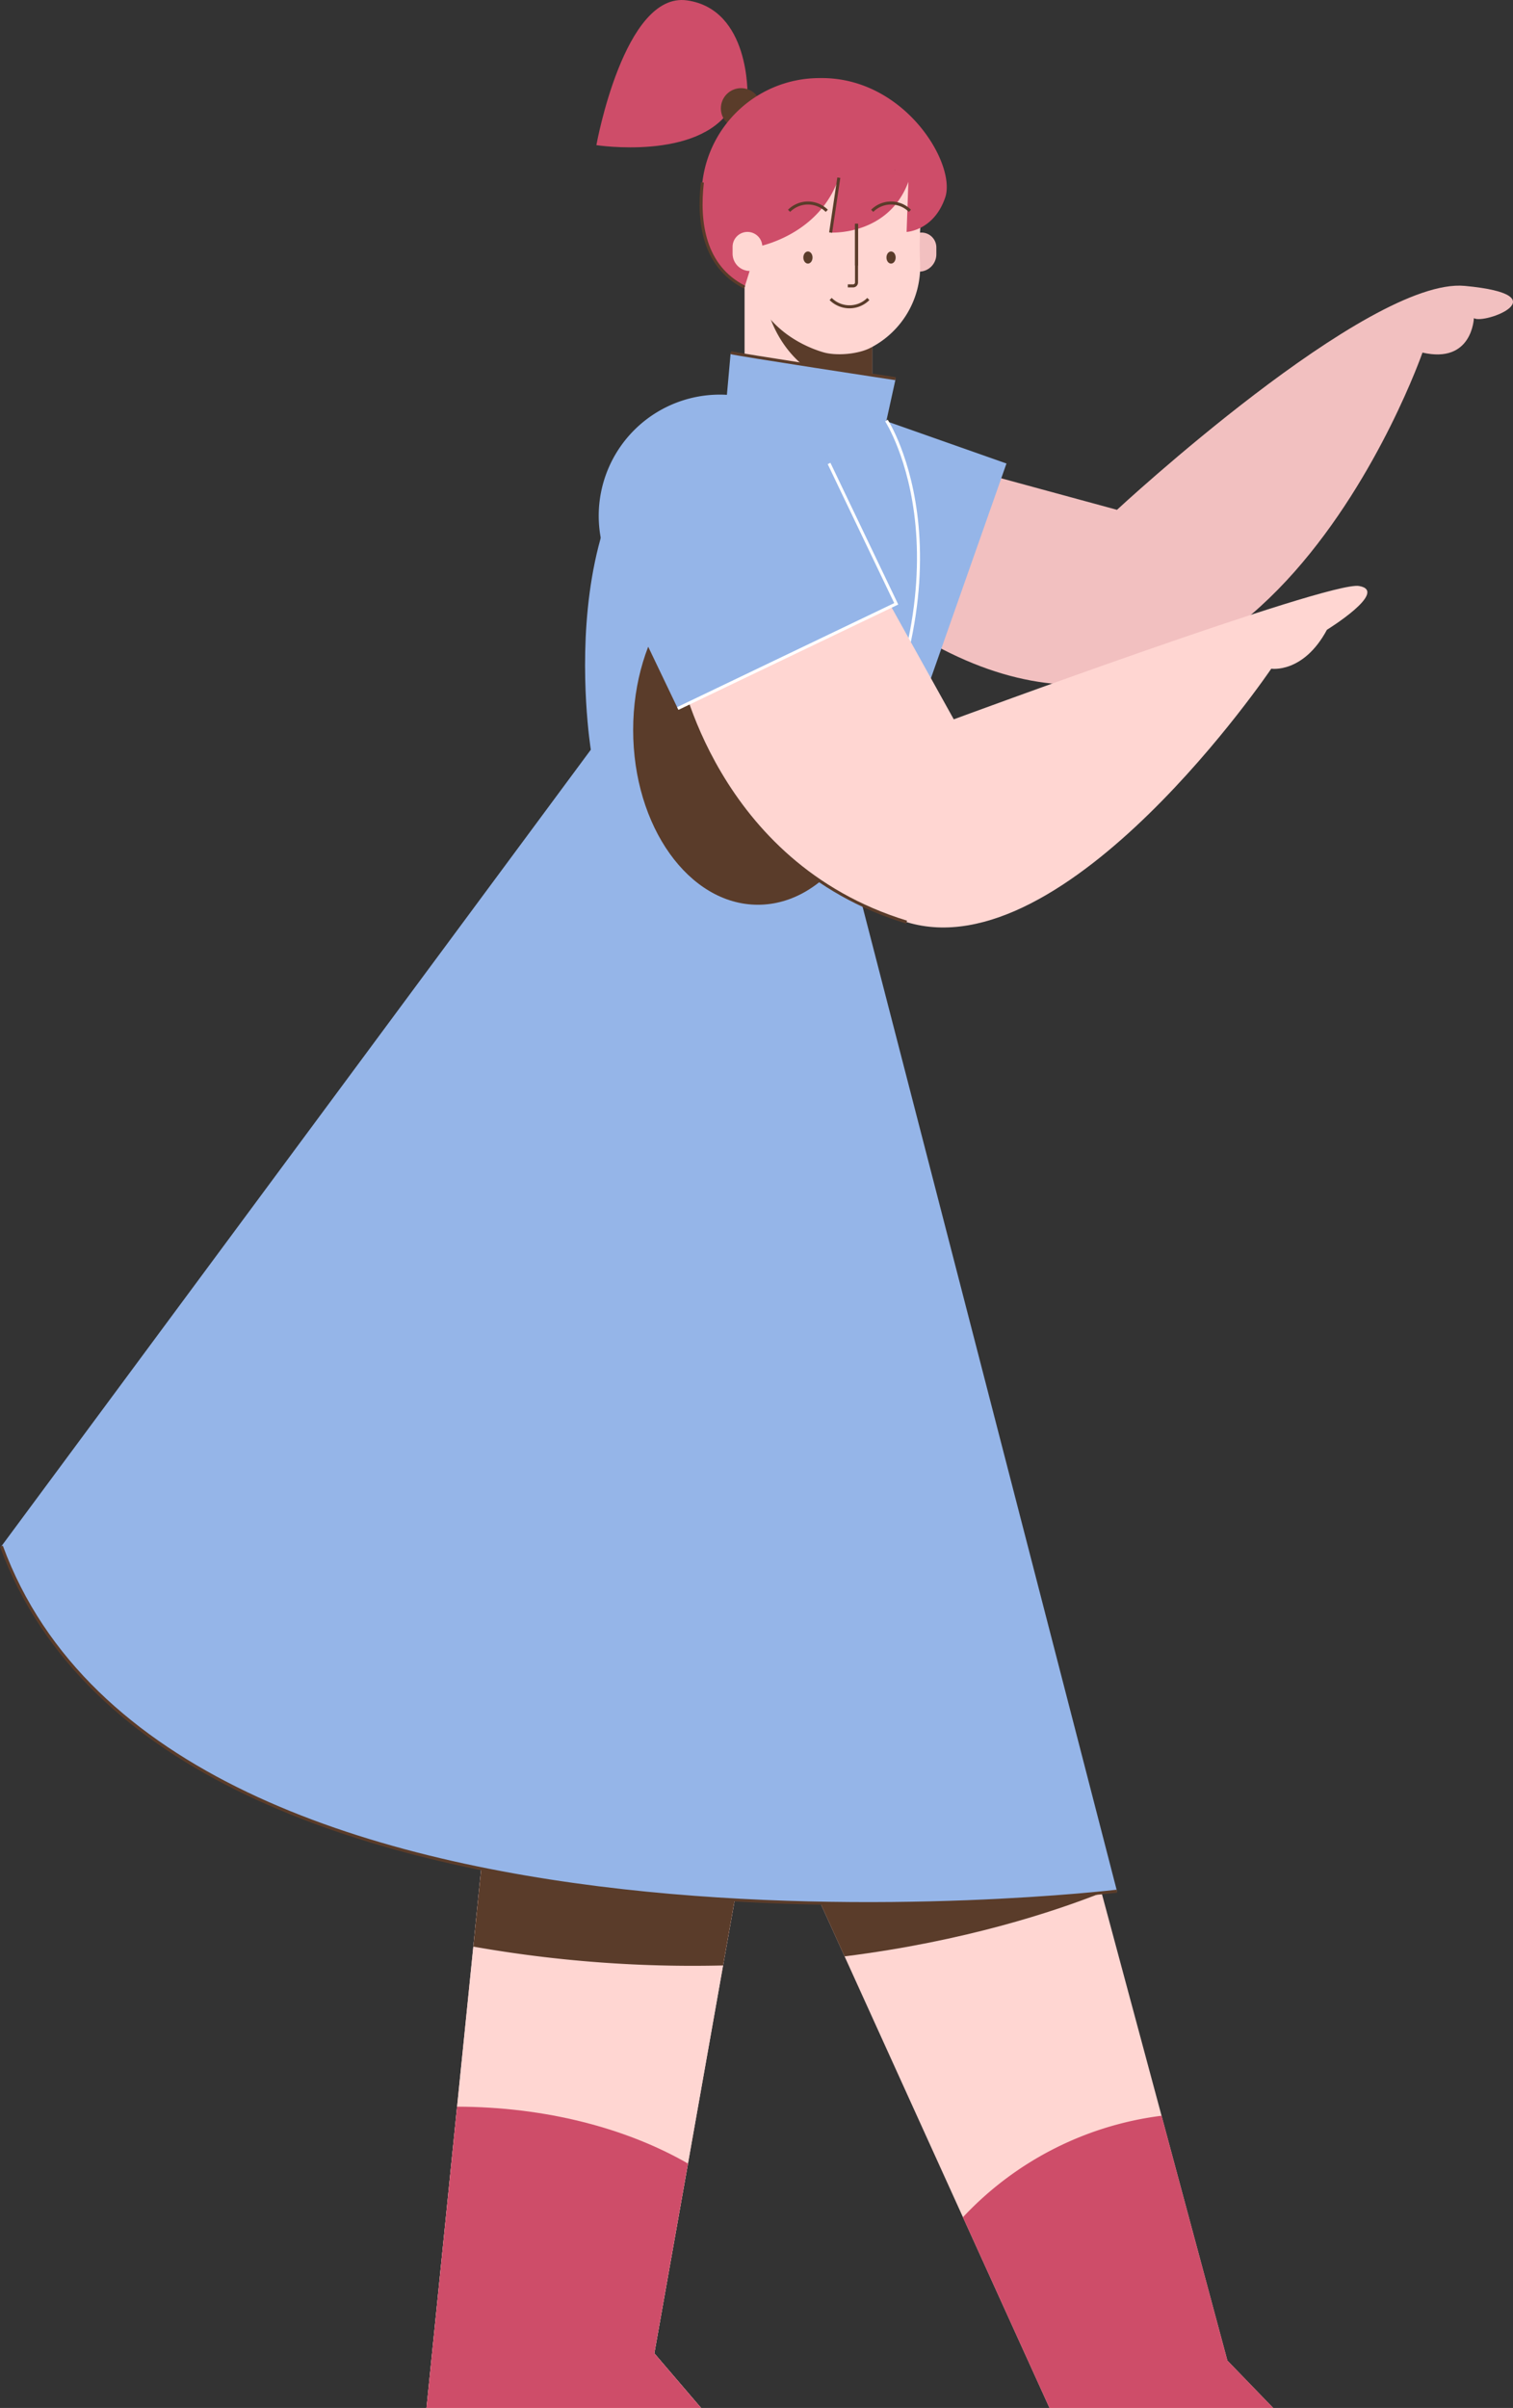<svg id="Layer_1" data-name="Layer 1" xmlns="http://www.w3.org/2000/svg" viewBox="0 0 500.304 795.673"><rect x="0" y="0" width="500.304" height="795.673" fill="#333333" stroke="none"/><defs><style>.cls-1{fill:#f2c0c0;}.cls-2{fill:#95b5e8;}.cls-3{fill:#ffd6d2;}.cls-4{fill:#5a3c2a;}.cls-5{fill:#ce4d69;}.cls-6,.cls-7{fill:none;stroke-miterlimit:10;}.cls-6{stroke:#5a3c2a;}.cls-7{stroke:#fff;}</style></defs><title>lady, woman, female, person</title><path class="cls-1" d="M313.065,153.146l56.287,15.316S452.369,91.48,484.369,94.471s6.5,12.83,3,10.66c0,0-.5,15.176-17,11.378,0,0-56.5,162.39-169,92.171"/><path class="cls-2" d="M236.225,129.995h80.095a0,0,0,0,1,0,0v51.418a40.047,40.047,0,0,1-40.047,40.047h-0a40.047,40.047,0,0,1-40.047-40.047V129.995A0,0,0,0,1,236.225,129.995Z" transform="matrix(-0.332, 0.943, -0.943, -0.332, 533.821, -26.449)"/><polyline class="cls-3" points="193.238 281.455 141.036 795.673 231.827 795.673 216.369 777.628 272.446 461.419"/><polyline class="cls-3" points="193.238 281.455 141.036 795.673 231.827 795.673 216.369 777.628 272.446 461.419"/><path class="cls-4" d="M166.309,546.726l-9.796,96.498a417.373,417.373,0,0,0,82.588,6.228L254.173,564.459Z"/><polyline class="cls-3" points="353.007 583.61 405.861 780.003 421.018 795.673 347.036 795.673 247.703 576.914"/><path class="cls-4" d="M353.007,583.61l-105.304-6.696L279.279,646.453c39.793-4.993,69.348-14.823,84.988-21.004Z"/><path class="cls-5" d="M247.164,31.461S248.036,3.128,227.203.128s-30,47.833-30,47.833,33.667,5.204,44.5-12.148"/><circle class="cls-4" cx="245.055" cy="35.813" r="6.685"/><path class="cls-3" d="M246.21,87.44h42.201a0,0,0,0,1,0,0v47.206a21.101,21.101,0,0,1-21.101,21.101h0a21.101,21.101,0,0,1-21.101-21.101V87.44a0,0,0,0,1,0,0Z"/><path class="cls-4" d="M252.038,90.03c0,20.563,13.963,37.232,31.188,37.232a26.409,26.409,0,0,0,5.186-.522V82.999H252.601A44.439,44.439,0,0,0,252.038,90.03Z"/><path class="cls-1" d="M305.527,76.85h0a4.094,4.094,0,0,1,4.094,4.094v3.901a4.916,4.916,0,0,1-4.916,4.916h0a4.916,4.916,0,0,1-4.916-4.916V82.588A5.738,5.738,0,0,1,305.527,76.85Z" transform="translate(609.41 166.61) rotate(-180)"/><path class="cls-3" d="M299.209,49.36a38.574,38.574,0,0,1,5.254,23.733,105.901,105.901,0,0,0-.203,14.006,30.2,30.2,0,0,1-16.372,27.807c-4.052,2.132-11.334,2.785-15.721,1.477-9.907-2.952-24.664-11.861-25.003-31.287-.094-5.372-1.848-10.166-3.257-15.35-1.224-4.503-1.576-11.047,1.976-19.135C253.717,32.772,284.64,25.76,299.209,49.36Z"/><path class="cls-5" d="M250.369,81.552s20.5-3.591,27-22.841L274.669,76.85s19.076,1.111,25.701-16.764l-.58,16.55s9.013-.388,12.763-11.388-13.35-39.787-41.35-39.454q-.42.005-.833.012a38.988,38.988,0,0,0-38.12,34.467c-1.501,13.222.508,27.808,13.961,34.617"/><line class="cls-6" x1="277.369" y1="58.711" x2="274.669" y2="76.85"/><path class="cls-6" d="M232.25,60.273c-1.501,13.222.508,27.808,13.961,34.617"/><path class="cls-3" d="M247.164,76.636h0a4.916,4.916,0,0,1,4.916,4.916v3.901a4.094,4.094,0,0,1-4.094,4.094h0a5.738,5.738,0,0,1-5.738-5.738V81.552a4.916,4.916,0,0,1,4.916-4.916Z"/><path class="cls-6" d="M260.926,69.664a8.815,8.815,0,0,1,12.466,0"/><path class="cls-6" d="M288.412,69.664a8.815,8.815,0,0,1,12.466,0"/><ellipse class="cls-4" cx="267.159" cy="85.095" rx="1.523" ry="2.003"/><ellipse class="cls-4" cx="294.645" cy="85.095" rx="1.523" ry="2.003"/><path class="cls-6" d="M283.226,73.956V93.335a1.136,1.136,0,0,1-1.136,1.136h-1.749"/><line class="cls-6" x1="283.226" y1="73.956" x2="283.226" y2="87.739"/><path class="cls-6" d="M287.135,98.799a8.815,8.815,0,0,1-12.466,0"/><path class="cls-4" d="M295.823,56.135c.06-.007.122-.008.183-.014-.093-.049-.159-.082-.159-.082C295.84,56.072,295.83,56.103,295.823,56.135Z"/><path class="cls-2" d="M277.369,269.217c48-80.756,15.753-130.256,15.753-130.256l3.045-13.826s-53.508-8.126-54.551-8.626l-1.254,14.012c-61.042,18-44.992,117.206-44.992,117.206L.469,510.917C56.065,662.409,369.352,624.911,369.352,624.911Z"/><path class="cls-7" d="M277.369,269.217c48-80.756,15.753-130.256,15.753-130.256"/><ellipse class="cls-4" cx="250.619" cy="241.211" rx="41.25" ry="57.75"/><path class="cls-3" d="M224.119,220.961s12.036,64.296,75.67,83.735c53.003,16.192,120.58-83.735,120.58-83.735s10.592,1.658,18.409-12.859c0,0,20.659-12.752,10.609-14.472s-134.003,44.064-134.003,44.064l-28.249-50.81"/><path class="cls-6" d="M224.119,220.961s12.036,64.296,75.67,83.735"/><path class="cls-2" d="M200.437,129.839h80.095a0,0,0,0,1,0,0v51.418a40.047,40.047,0,0,1-40.047,40.047h-0a40.047,40.047,0,0,1-40.047-40.047V129.839A0,0,0,0,1,200.437,129.839Z" transform="translate(533.213 230.044) rotate(154.409)"/><polyline class="cls-7" points="224.119 234.115 296.356 199.519 274.147 153.146"/><line class="cls-7" x1="216.28" y1="141.713" x2="216.28" y2="141.713"/><path class="cls-6" d="M.469,510.917C56.065,662.409,369.352,624.911,369.352,624.911"/><path class="cls-6" d="M296.167,125.135s-53.508-8.126-54.551-8.626"/><path class="cls-5" d="M318.417,732.646l28.619,63.027h73.982l-15.156-15.669-21.769-80.889A108.46,108.46,0,0,0,318.417,732.646Z"/><path class="cls-5" d="M151.143,696.117,141.036,795.673h90.791l-15.457-18.045,11.122-62.713C207.276,703.276,180.511,696.172,151.143,696.117Z"/></svg>